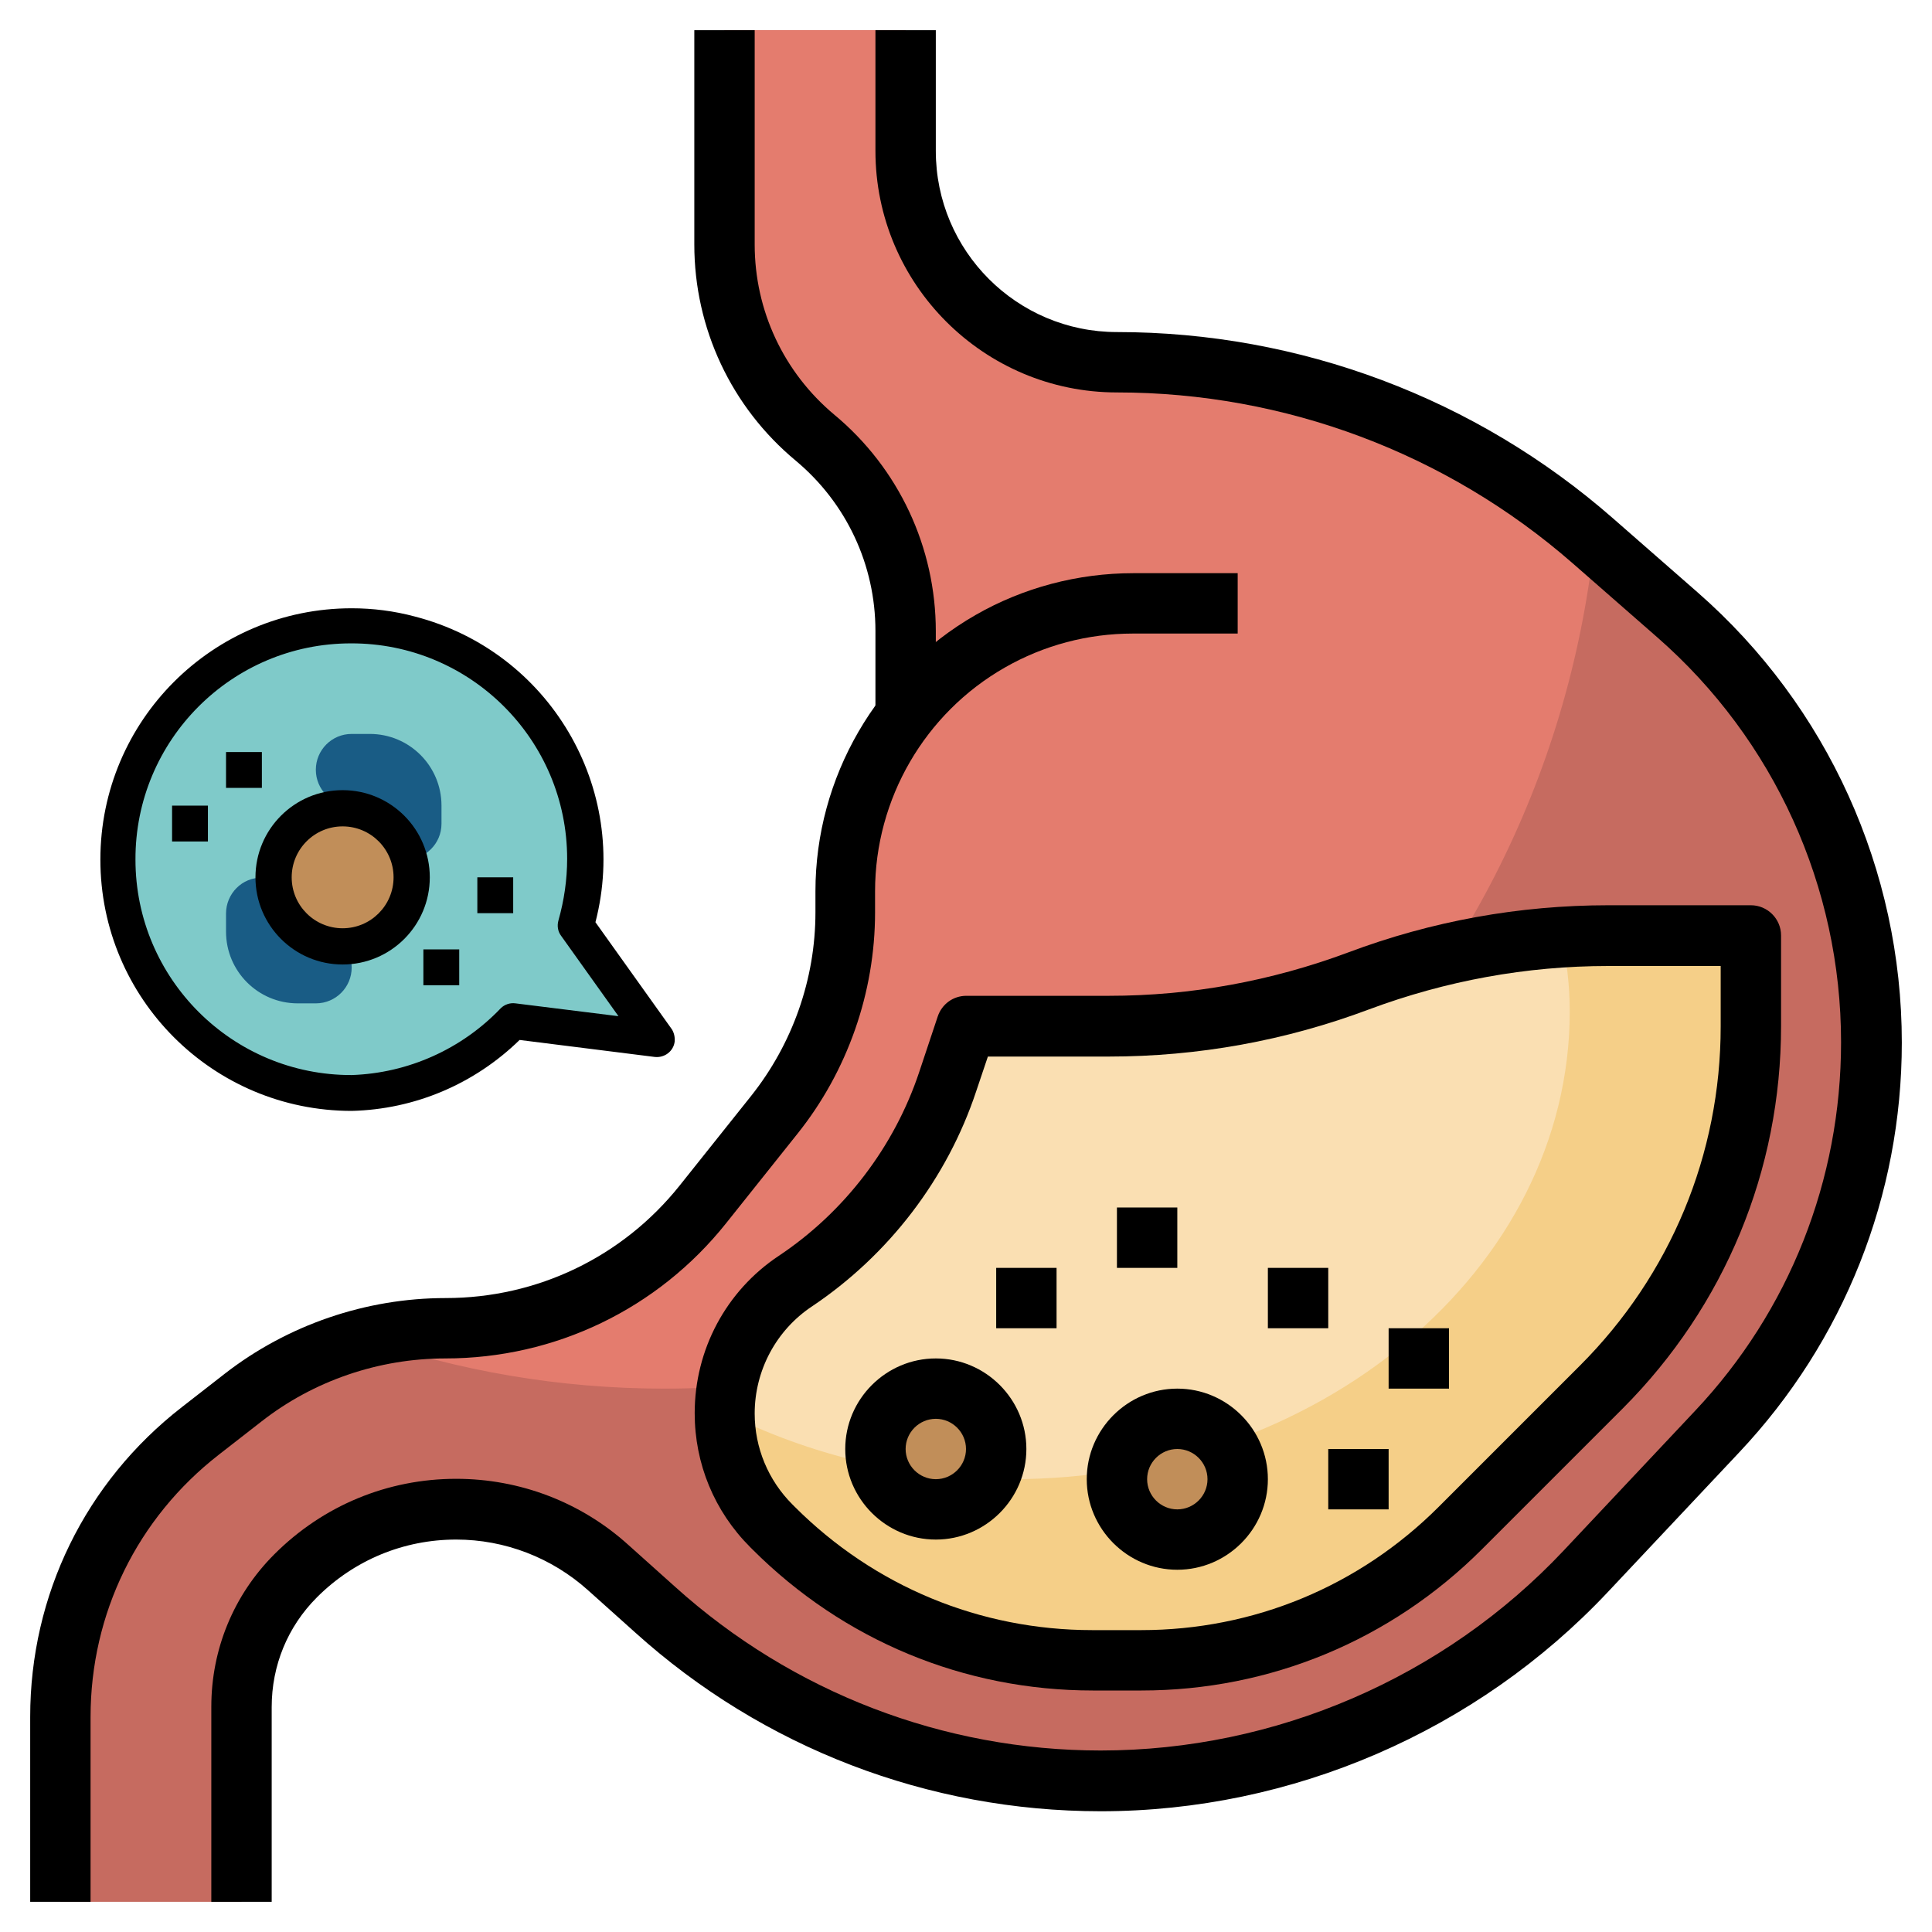 <?xml version="1.0" encoding="utf-8"?>
<!-- Generator: Adobe Illustrator 24.0.0, SVG Export Plug-In . SVG Version: 6.00 Build 0)  -->
<svg version="1.1" id="Layer_3" xmlns="http://www.w3.org/2000/svg" xmlns:xlink="http://www.w3.org/1999/xlink" x="0px" y="0px"
	 viewBox="0 0 512 512" style="enable-background:new 0 0 512 512;" xml:space="preserve">
<style type="text/css">
	.st0{fill:#C66B60;}
	.st1{fill:#E47C6E;}
	.st2{fill:#F5CF88;}
	.st3{fill:#FADFB2;}
	.st4{fill:#C18E59;}
	.st5{fill:#7FCAC9;}
	.st6{fill:#195C85;}
</style>
<path class="st0" d="M64,504v-51.7c0-13,5.2-25.5,14.4-34.7C89.7,406.3,105,400,120.9,400c14.9,0,29.2,5.5,40.2,15.4l12.5,11.2
	c32.4,29.2,74.5,45.3,118.1,45.3c48.7,0,95.2-20.1,128.5-55.5l34.8-37c26.3-27.9,40.9-64.8,40.9-103.2c0-43.4-18.7-84.7-51.4-113.3
	l-22.4-19.6C387.3,112.8,342.4,96,296,96c-30.9,0-56-25.1-56-56V8h-48v56.8c0,19.8,8.8,38.6,24,51.2s24,31.4,24,51.2v22.3
	c-10.2,13.2-16,29.5-16,46.7v5.6c0,19.5-6.6,38.4-18.8,53.7l-18.9,23.7C169.7,339.9,144.5,352,118,352c-19.4,0-38.3,6.5-53.7,18.4
	l-11.3,8.8C29.7,397.4,16,425.3,16,455v49"/>
<path class="st1" d="M176,368c127.8,0,232.9-98.2,246.5-224.3l-0.3-0.3C387.3,112.8,342.4,96,296,96c-30.9,0-56-25.1-56-56V8h-48
	v56.8c0,19.8,8.8,38.6,24,51.2s24,31.4,24,51.2v22.3c-10.2,13.2-16,29.5-16,46.7v5.6c0,19.5-6.6,38.4-18.8,53.7l-18.9,23.7
	C169.7,339.9,144.5,352,118,352c-7.3,0-14.5,0.9-21.5,2.7C121.5,363.3,148.2,368,176,368z"/>
<path class="st2" d="M464,272c0,35.9-14.2,70.2-39.6,95.6L387,405c-22.4,22.4-52.8,35-84.6,35h-12.9c-31.7,0-62.1-12.6-84.6-35
	l-0.6-0.6c-7.9-7.9-12.3-18.6-12.3-29.8c0-14.1,7-27.2,18.8-35.1c19-12.6,33.2-31.2,40.4-52.8L256,272h37.8c22.6,0,45-4.1,66.2-12
	s43.6-12,66.2-12H464L464,272z"/>
<path class="st3" d="M293.8,272H256l-4.9,14.7c-7.2,21.6-21.4,40.2-40.4,52.8c-11.6,7.8-18.6,20.8-18.7,34.8
	c22.2,11.2,48.2,17.7,76,17.7c81.7,0,148-55.5,148-124c0-6.6-0.8-13.1-2-19.5c-18.4,1.2-36.7,4.9-54,11.5
	C338.8,267.9,316.4,272,293.8,272z"/>
<circle class="st4" cx="312" cy="392" r="16"/>
<circle class="st4" cx="248" cy="384" r="16"/>
<path d="M248,192h-16v-24.8c0-17.5-7.7-33.9-21.1-45.1C193.8,107.9,184,87,184,64.8V8h16v56.8c0,17.5,7.7,33.9,21.1,45.1
	c17.1,14.2,26.9,35.2,26.9,57.4V192z"/>
<path d="M24,504H8v-49c0-32.3,14.6-62.2,40.2-82.1l11.3-8.8c16.7-13,37.5-20.1,58.6-20.1c24.3,0,46.9-10.9,62-29.8l18.9-23.7
	c11-13.8,17.1-31,17.1-48.7v-5.6c0-30.2,16.3-58.2,42.4-73.2c12.7-7.3,27.2-11.1,41.8-11.1H328v16h-27.8c-11.9,0-23.6,3.1-33.9,9
	c-21.2,12.1-34.4,34.8-34.4,59.3v5.6c0,21.2-7.3,42.1-20.6,58.7l-18.9,23.7C174.3,346.9,147.1,360,118,360
	c-17.6,0-34.9,5.9-48.7,16.7L58,385.5c-21.6,16.8-34,42.1-34,69.5L24,504z"/>
<path d="M302.5,448h-12.9c-34.1,0-66.1-13.3-90.2-37.4l-0.6-0.6c-9.5-9.5-14.7-22.1-14.7-35.5c0-16.8,8.3-32.4,22.3-41.7
	c17.4-11.6,30.6-28.9,37.2-48.7l4.9-14.7c1.1-3.3,4.1-5.5,7.6-5.5h37.8c21.7,0,43-3.9,63.4-11.5c22.1-8.3,45.3-12.5,69-12.5H464
	c4.4,0,8,3.6,8,8v24c0,38.2-14.9,74.2-41.9,101.3l-37.4,37.4C368.6,434.7,336.5,448,302.5,448z M261.8,280l-3.1,9.2
	c-7.7,23.2-23.2,43.4-43.5,57c-9.5,6.3-15.2,17-15.2,28.4c0,9.1,3.6,17.7,10,24.1l0.6,0.6c21.1,21.1,49.1,32.7,78.9,32.7h12.9
	c29.8,0,57.8-11.6,78.9-32.7l37.4-37.4c24-24,37.3-56,37.3-89.9v-16h-29.8c-21.7,0-43,3.9-63.4,11.5c-22.1,8.3-45.3,12.5-69,12.5
	H261.8z"/>
<path d="M312,416c-13.2,0-24-10.8-24-24s10.8-24,24-24s24,10.8,24,24S325.2,416,312,416z M312,384c-4.4,0-8,3.6-8,8s3.6,8,8,8
	s8-3.6,8-8S316.4,384,312,384z"/>
<path d="M248,408c-13.2,0-24-10.8-24-24s10.8-24,24-24s24,10.8,24,24S261.2,408,248,408z M248,376c-4.4,0-8,3.6-8,8s3.6,8,8,8
	s8-3.6,8-8S252.4,376,248,376z"/>
<path d="M264,336h16v16h-16V336z"/>
<path d="M296,320h16v16h-16V320z"/>
<path d="M352,384h16v16h-16V384z"/>
<path d="M368,352h16v16h-16V352z"/>
<path d="M336,336h16v16h-16V336z"/>
<path d="M72,504H56v-51.7c0-15.2,5.9-29.6,16.7-40.4c12.9-12.9,30-20,48.2-20c16.9,0,33.1,6.2,45.6,17.5l12.5,11.2
	c31,27.9,71,43.3,112.7,43.3c46.3,0,91-19.3,122.7-53l34.8-37c25-26.5,38.7-61.2,38.7-97.7c0-41.1-17.7-80.2-48.7-107.3l-22.4-19.6
	C383.4,120.1,340.5,104,296,104c-35.3,0-64-28.7-64-64V8h16v32c0,26.5,21.5,48,48,48c48.4,0,95.1,17.5,131.5,49.4l22.4,19.6
	c34.4,30.1,54.1,73.6,54.1,119.3c0,40.5-15.3,79.1-43.1,108.6l-34.8,37c-34.7,36.9-83.7,58.1-134.4,58.1
	c-45.7,0-89.5-16.8-123.4-47.4l-12.5-11.2c-9.6-8.6-22-13.4-34.9-13.4c-13.9,0-27,5.4-36.9,15.3c-7.8,7.8-12,18.1-12,29.1L72,504z"
	/>
<path class="st5" d="M93.2,165.8c34.1,0,61.8,27.6,61.8,61.7c0,5.9-0.8,11.9-2.5,17.6l21.6,30.2l-38.1-4.8
	c-11.2,11.7-26.6,18.6-42.8,19c-34.2,0-61.8-27.7-61.8-61.8S59,165.8,93.2,165.8z"/>
<path class="st6" d="M93.2,194.5H98c10.5,0,19,8.5,19,19v4.8c0,5.3-4.3,9.5-9.5,9.5s-9.5-4.3-9.5-9.5v-4.8h-4.8
	c-5.3,0-9.5-4.3-9.5-9.5C83.7,198.8,87.9,194.5,93.2,194.5z"/>
<path class="st6" d="M59.9,242.1v4.8c0,10.5,8.5,19,19,19h4.8c5.3,0,9.5-4.3,9.5-9.5c0-5.3-4.3-9.5-9.5-9.5h-4.8v-4.8
	c0-5.3-4.3-9.5-9.5-9.5C64.2,232.5,59.9,236.8,59.9,242.1z"/>
<path d="M93.2,161.2c-36.8,0-66.6,29.8-66.6,66.6s29.8,66.6,66.6,66.6c16.7-0.4,32.5-7.1,44.5-18.8l35.8,4.5c2.6,0.3,5-1.5,5.3-4.1
	c0.1-1.2-0.2-2.4-0.8-3.3l-20.2-28.3c9.2-35.6-12.3-71.8-47.8-81C104.4,161.9,98.8,161.2,93.2,161.2L93.2,161.2z M163.9,269.3
	l-27.3-3.4c-1.4-0.2-2.9,0.3-3.9,1.3c-10.3,10.8-24.5,17.2-39.5,17.7c-31.6,0.1-57.3-25.5-57.3-57.1c-0.1-31.6,25.5-57.3,57.1-57.3
	c31.6-0.1,57.3,25.5,57.3,57.1c0,5.5-0.8,11-2.3,16.3c-0.4,1.4-0.2,2.9,0.7,4.1L163.9,269.3z"/>
<path d="M126.5,232.5h9.5v9.5h-9.5V232.5z"/>
<path d="M112.2,251.6h9.5v9.5h-9.5V251.6z"/>
<path d="M59.9,199.3h9.5v9.5h-9.5V199.3z"/>
<path d="M45.6,213.5h9.5v9.5h-9.5V213.5z"/>
<g>
	<circle cx="90.8" cy="232.5" r="23.1"/>
	<circle class="st4" cx="90.8" cy="232.5" r="13.5"/>
</g>
</svg>
